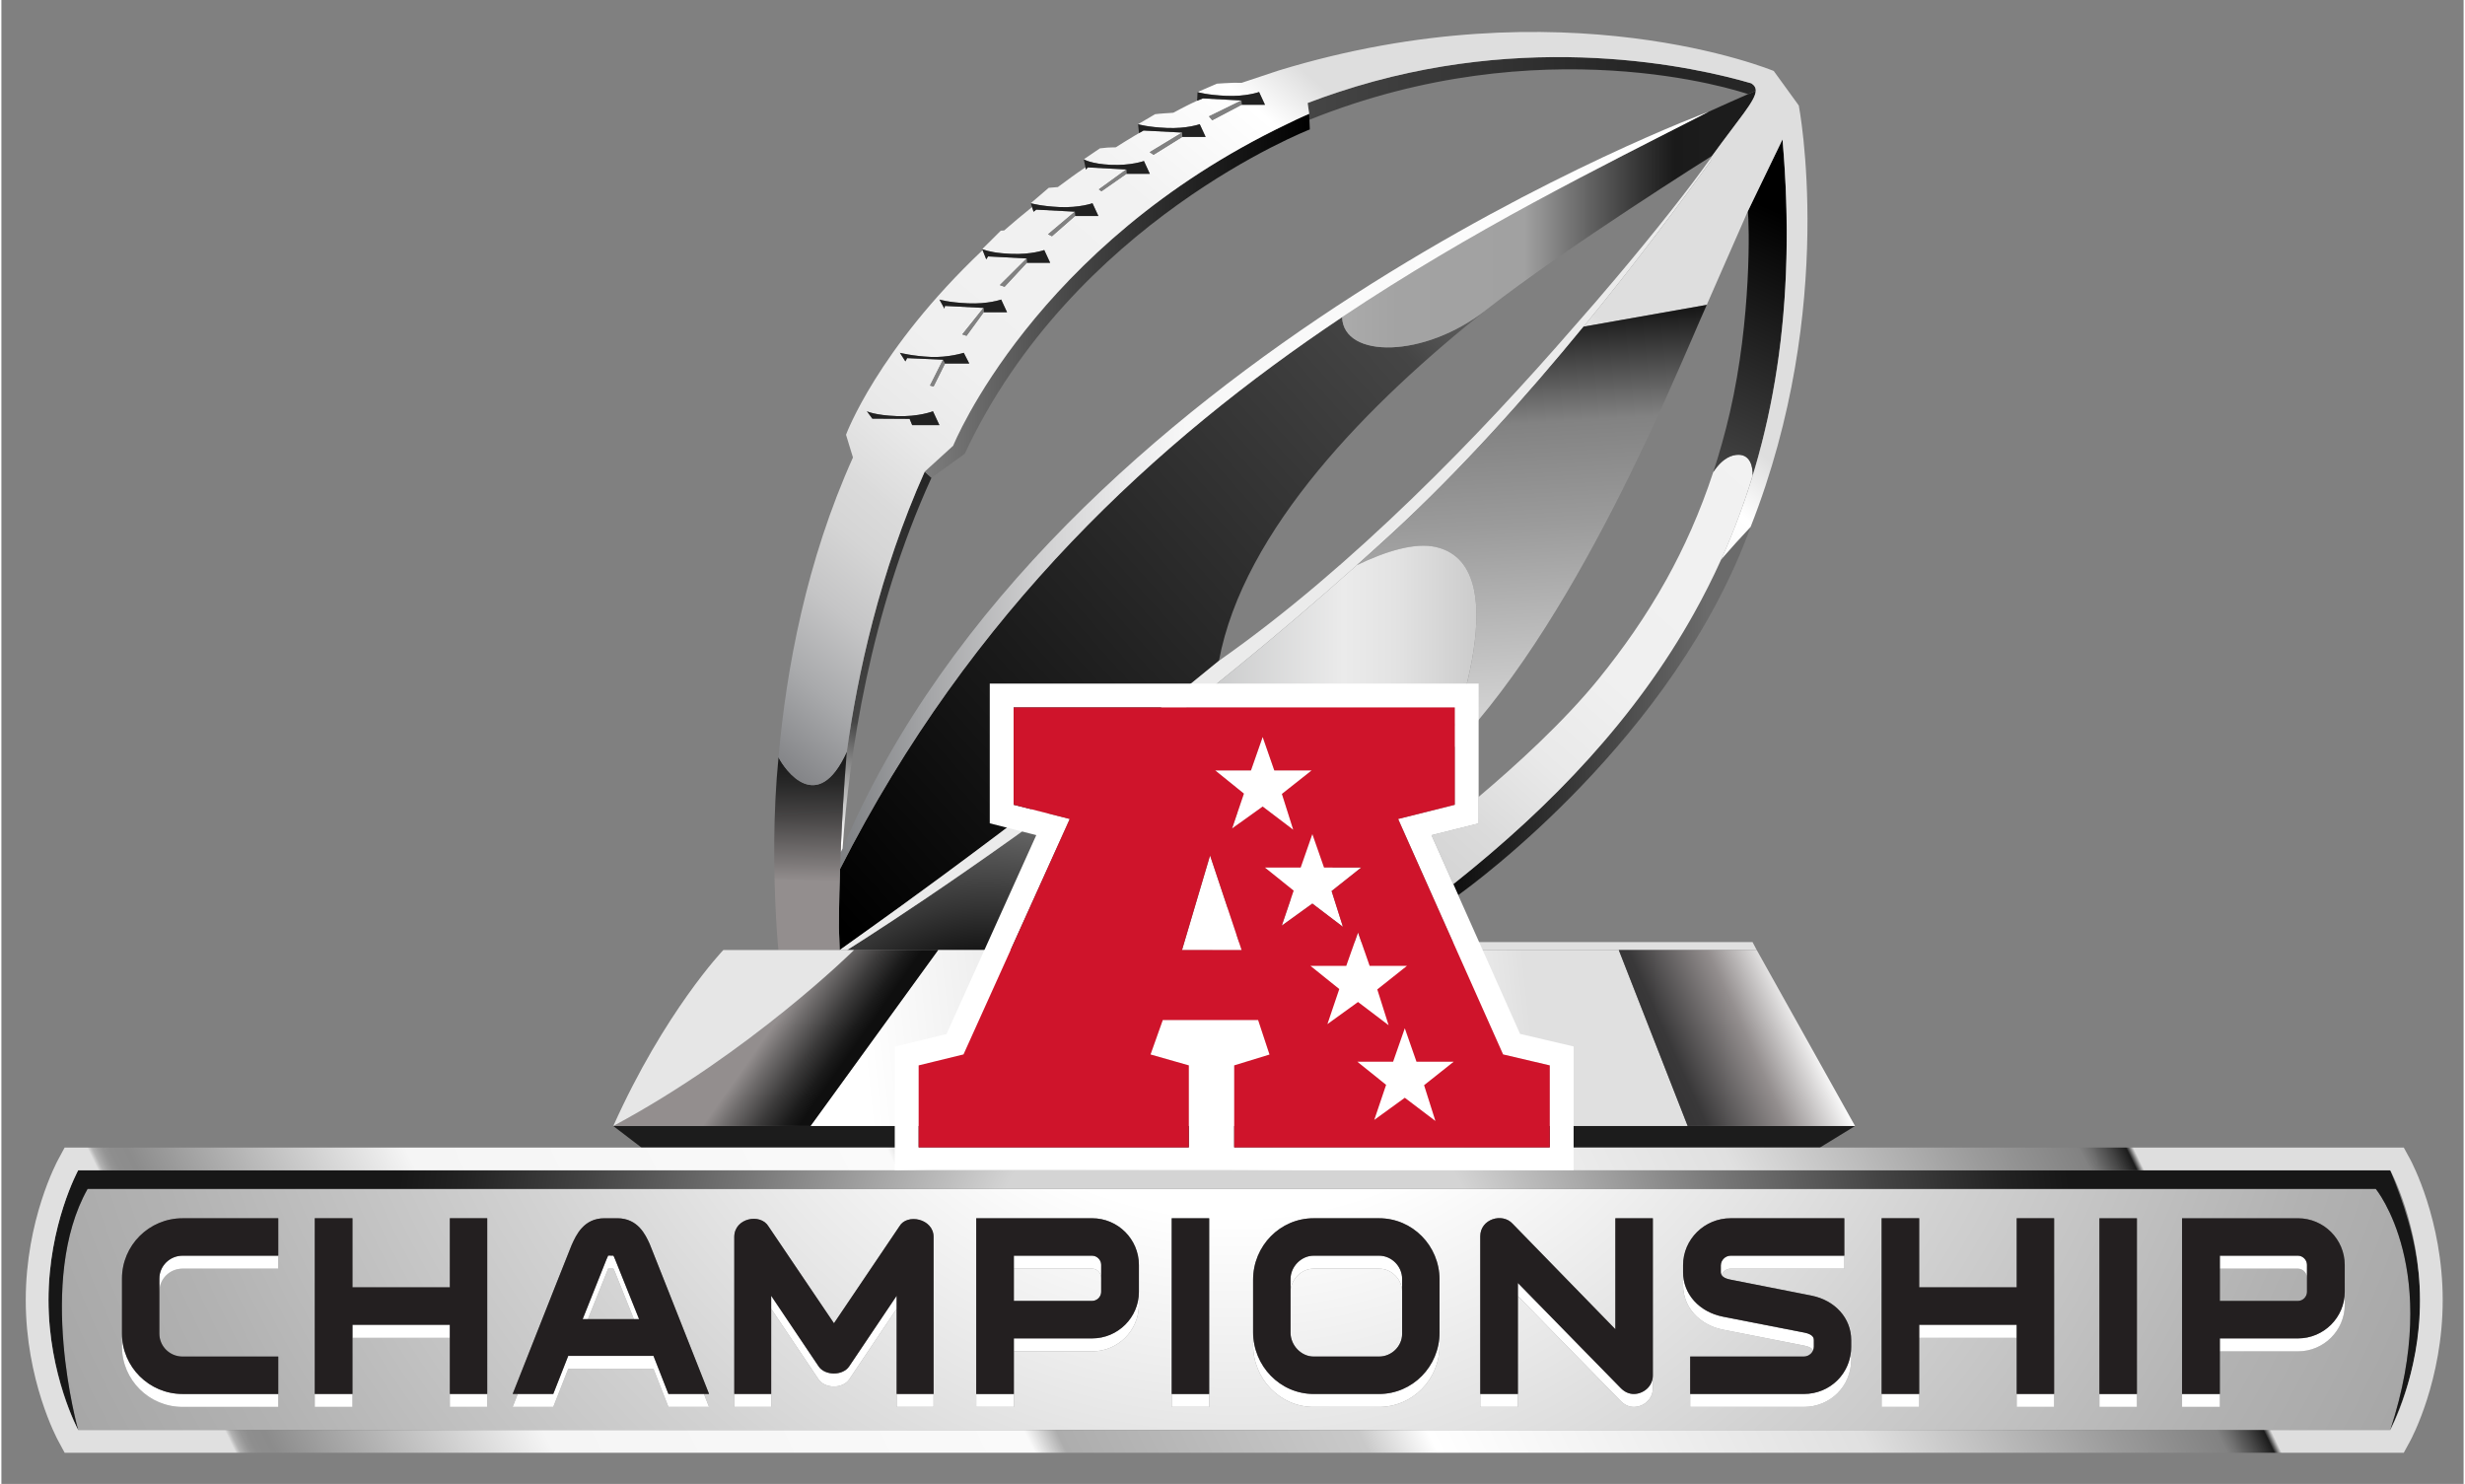 <?xml version="1.0" encoding="utf-8"?>
<!-- Generator: Adobe Illustrator 15.0.0, SVG Export Plug-In . SVG Version: 6.00 Build 0)  -->
<!DOCTYPE svg PUBLIC "-//W3C//DTD SVG 1.1//EN" "http://www.w3.org/Graphics/SVG/1.1/DTD/svg11.dtd">
<svg version="1.1" id="art" xmlns="http://www.w3.org/2000/svg" xmlns:xlink="http://www.w3.org/1999/xlink" x="0px" y="0px"
	 viewBox="0 0 604 364" width="407" height="245"

 enable-background="new 0 0 604 364" xml:space="preserve">
<rect x="0" y="0" width="604" height="364" fill="#808080" stroke="none"/>
<g id="Arch_Back">
	<linearGradient id="SVGID_1_" gradientUnits="userSpaceOnUse" x1="199.464" y1="219.915" x2="440.46" y2="2.809">
		<stop  offset="0" style="stop-color:#000000"/>
		<stop  offset="0.607" style="stop-color:#454545"/>
		<stop  offset="1" style="stop-color:#FFFFFF"/>
	</linearGradient>
	<path fill="url(#SVGID_1_)" d="M328.884,77.796c-45.299,30.266-90.913,71.903-123.157,135.375
		c-0.294,8.829-0.282,14.417-0.282,14.417l0.195,5.455c0.515-0.354,3.168-2.266,7.545-5.395c4.256-3.031,10.128-7.27,17.246-12.51
		c17.279-12.726,41.864-31.362,68.248-53.057c6-32.18,36.861-63.363,65.807-86.278c-0.098,0.077-0.198,0.156-0.292,0.231
		C349.102,87.891,329.231,88.038,328.884,77.796z"/>
	<linearGradient id="SVGID_2_" gradientUnits="userSpaceOnUse" x1="328.884" y1="53.746" x2="430.36" y2="53.746">
		<stop  offset="0.012" style="stop-color:#ABABAB"/>
		<stop  offset="0.026" style="stop-color:#A9A9A9"/>
		<stop  offset="0.136" style="stop-color:#A3A3A3"/>
		<stop  offset="0.442" style="stop-color:#A1A1A1"/>
		<stop  offset="0.555" style="stop-color:#737373"/>
		<stop  offset="0.724" style="stop-color:#333333"/>
		<stop  offset="0.804" style="stop-color:#1A1A1A"/>
		<stop  offset="0.883" style="stop-color:#1C1C1C"/>
	</linearGradient>
	<path fill="url(#SVGID_2_)" d="M419.693,38.18c6.627-9.156,10.589-13.458,10.667-15.906c-0.584,0.255-1.211,0.525-1.881,0.815
		c-2.634,1.151-5.889,2.595-9.625,4.293c-26.707,13.617-58.259,29.23-89.971,50.414c0.348,10.242,20.218,10.095,35.31-1.762
		c0.094-0.075,0.194-0.154,0.292-0.231C383.688,60.781,419.693,38.18,419.693,38.18z"/>
	<linearGradient id="SVGID_3_" gradientUnits="userSpaceOnUse" x1="205.726" y1="120.276" x2="418.856" y2="120.276">
		<stop  offset="0" style="stop-color:#7E8083"/>
		<stop  offset="0.094" style="stop-color:#A2A3A5"/>
		<stop  offset="0.232" style="stop-color:#D0D0D1"/>
		<stop  offset="0.338" style="stop-color:#ECECED"/>
		<stop  offset="0.399" style="stop-color:#F7F7F7"/>
		<stop  offset="1" style="stop-color:#FFFFFF"/>
	</linearGradient>
	<path fill="url(#SVGID_3_)" d="M206.347,208.123c-0.081,0.186-0.277,0.57-0.473,0.953c-0.002,0.046-0.146,4.055-0.148,4.096
		c32.245-63.472,77.858-105.11,123.158-135.375c31.712-21.184,63.264-36.797,89.971-50.414l0.002-0.002
		C418.856,27.38,257.96,86.757,206.347,208.123z"/>
</g>
<g id="Arch_back_right">
	<linearGradient id="SVGID_4_" gradientUnits="userSpaceOnUse" x1="349.737" y1="174.4" x2="429.112" y2="174.4">
		<stop  offset="0" style="stop-color:#050505"/>
		<stop  offset="0.342" style="stop-color:#2B2B2B"/>
		<stop  offset="0.865" style="stop-color:#6B6B6B"/>
	</linearGradient>
	<path fill="url(#SVGID_4_)" d="M429.112,129.23c-0.004,0.009-0.014,0.014-0.018,0.018c-2.444,2.584-4.848,5.263-7.239,8.018
		c-14.09,31.217-36.797,56.695-65.695,79.61l1.201,2.695C361.092,216.906,410.38,180.957,429.112,129.23z"/>
	<linearGradient id="SVGID_5_" gradientUnits="userSpaceOnUse" x1="303.604" y1="265.726" x2="493.854" y2="49.476">
		<stop  offset="0" style="stop-color:#7E8083"/>
		<stop  offset="0.011" style="stop-color:#848588"/>
		<stop  offset="0.098" style="stop-color:#A9AAAC"/>
		<stop  offset="0.178" style="stop-color:#C5C5C6"/>
		<stop  offset="0.249" style="stop-color:#D5D5D5"/>
		<stop  offset="0.302" style="stop-color:#DBDBDB"/>
		<stop  offset="0.31" style="stop-color:#DDDDDD"/>
		<stop  offset="0.377" style="stop-color:#E9E9E9"/>
		<stop  offset="0.47" style="stop-color:#F0F0F0"/>
		<stop  offset="0.73" style="stop-color:#F2F2F2"/>
		<stop  offset="0.886" style="stop-color:#FFFFFF"/>
		<stop  offset="0.951" style="stop-color:#DEDEDE"/>
	</linearGradient>
	<path fill="url(#SVGID_5_)" d="M426.116,111.555c-1.443,0-3.785,0.602-6.183,4.252c-3.251,9.889-7.177,18.586-11.507,26.378
		c-5.081,9.145-10.716,17.047-16.463,24.168c-8.616,10.677-20.671,21.595-29.587,29.119v6.499l-11.568,2.902l5.352,12.004
		c24.699-19.585,44.869-41.045,59.008-66.357c2.404-4.304,4.64-8.716,6.688-13.254c2.983-6.611,5.561-13.493,7.747-20.648
		C429.658,114.661,429.114,111.555,426.116,111.555z"/>
	<linearGradient id="SVGID_6_" gradientUnits="userSpaceOnUse" x1="365.219" y1="224.575" x2="442.338" y2="54.881">
		<stop  offset="0.276" style="stop-color:#FFFFFF"/>
		<stop  offset="0.65" style="stop-color:#454545"/>
		<stop  offset="1" style="stop-color:#000000"/>
	</linearGradient>
	<path fill="url(#SVGID_6_)" d="M436.923,34.19l-8.523,17.65c0.412,2.827,0.903,26.398-4.373,49.263
		c-1.196,5.184-2.571,10.074-4.093,14.704c2.397-3.651,4.739-4.252,6.183-4.252c2.998,0,3.542,3.106,3.486,5.062
		C436.903,92.726,439.653,65.639,436.923,34.19z"/>
</g>
<g id="Front_Arches">
	<linearGradient id="SVGID_7_" gradientUnits="userSpaceOnUse" x1="269.947" y1="21.692" x2="400.067" y2="21.692">
		<stop  offset="0.117" style="stop-color:#FFFFFF"/>
		<stop  offset="0.393" style="stop-color:#454545"/>
		<stop  offset="1" style="stop-color:#262626"/>
	</linearGradient>
	<path fill="url(#SVGID_7_)" d="M430.36,22.274c0.025-0.76-0.336-1.343-1.099-1.833c-13.378-3.914-54.615-13.339-101.292,2.149
		c-2.501,0.828-5.012,1.701-7.541,2.681l0.019,0.101l0.362,2.542l0.062,1.465c56.986-22.928,105.095-7.143,107.608-6.291
		C429.149,22.799,429.776,22.529,430.36,22.274z"/>
	
		<radialGradient id="SVGID_8_" cx="242.284" cy="267.917" r="171.375" gradientTransform="matrix(0.994 0 0 0.994 0.758 5.277)" gradientUnits="userSpaceOnUse">
		<stop  offset="0.221" style="stop-color:#141414"/>
		<stop  offset="0.289" style="stop-color:#343434"/>
		<stop  offset="0.432" style="stop-color:#717171"/>
		<stop  offset="0.57" style="stop-color:#A4A4A4"/>
		<stop  offset="0.699" style="stop-color:#CBCBCB"/>
		<stop  offset="0.816" style="stop-color:#E8E8E8"/>
		<stop  offset="0.918" style="stop-color:#F9F9F9"/>
		<stop  offset="0.994" style="stop-color:#FFFFFF"/>
	</radialGradient>
	<path fill="url(#SVGID_8_)" d="M275.438,185.48c-38.507,29.264-67.995,47.562-67.995,47.562h-1.688h-0.011l91.295-0.003
		c0,0,0.029-0.062,0.082-0.176C298.646,229.524,320.735,179.614,275.438,185.48z"/>
	<path fill="#EBEBEB" d="M419.272,39.168c-0.019-0.126,0.02-0.293,0.122-0.503c-5.667,7.98-13.928,18.394-23.229,29.43
		c-3.357,3.99-6.925,8.132-10.691,12.386c-22.458,25.87-53.885,58.539-86.794,81.598c-26.385,21.696-50.971,40.333-68.25,53.059
		c-7.118,5.24-12.99,9.479-17.246,12.51c-4.377,3.129-7.03,5.041-7.545,5.395h0.005h1.799c0,0,29.488-18.299,67.995-47.562
		c17.764-13.5,37.447-29.345,57.041-46.831c2.827-2.524,5.656-5.08,8.473-7.671c17.008-15.631,33.234-33.835,47.176-50.855l0,0
		c12.701-15.507,23.512-30.031,31.279-40.729C419.336,39.335,419.286,39.265,419.272,39.168z"/>
	<linearGradient id="SVGID_9_" gradientUnits="userSpaceOnUse" x1="198.226" y1="216.436" x2="230.085" y2="117.131">
		<stop  offset="0.117" style="stop-color:#FFFFFF"/>
		<stop  offset="0.393" style="stop-color:#454545"/>
		<stop  offset="1" style="stop-color:#262626"/>
	</linearGradient>
	<path fill="url(#SVGID_9_)" d="M226.49,115.704c-11.085,24.827-16.479,49.72-19.108,68.745c-0.764,9.135-1.224,17.629-1.508,24.628
		l0,0c0.195-0.383,0.392-0.768,0.473-0.953c1.6-22.708,6.643-57.678,21.809-90.934L226.49,115.704z"/>
	<linearGradient id="SVGID_10_" gradientUnits="userSpaceOnUse" x1="198.189" y1="226.407" x2="198.561" y2="187.708">
		<stop  offset="0.264" style="stop-color:#938E8E"/>
		<stop  offset="0.379" style="stop-color:#7C7878"/>
		<stop  offset="0.665" style="stop-color:#484646"/>
		<stop  offset="0.881" style="stop-color:#282828"/>
		<stop  offset="1" style="stop-color:#1C1C1C"/>
	</linearGradient>
	<path fill="url(#SVGID_10_)" d="M205.868,209.215c0.284-7.024,0.745-15.571,1.514-24.767c0.001-0.026,0.003-0.054,0.008-0.077
		c-7.171,15.839-15.211,4.476-16.754,1.389c-0.699,6.974-0.986,13.913-1.047,20.258c-0.146,15.504,1.012,27.025,1.012,27.025h1.281
		c0,0,12.682,0,13.758,0l-0.195-5.455c0,0-0.012-5.586,0.281-14.416L205.868,209.215z"/>
	<linearGradient id="SVGID_11_" gradientUnits="userSpaceOnUse" x1="226.49" y1="72.552" x2="320.97" y2="72.552">
		<stop  offset="0" style="stop-color:#7D7D7D"/>
		<stop  offset="0.393" style="stop-color:#454545"/>
		<stop  offset="1" style="stop-color:#000000"/>
	</linearGradient>
	<path fill="url(#SVGID_11_)" d="M320.81,27.915c0,0-1.998,0.811-5.424,2.509c-62.098,29.714-81.908,78.911-81.908,78.911
		l-6.787,6.188l-0.2,0.182l1.665,1.485l8.156-5.873c26.666-57.05,84.658-79.569,84.658-79.569l-0.099-2.367L320.81,27.915z"/>
	<linearGradient id="SVGID_12_" gradientUnits="userSpaceOnUse" x1="228.435" y1="221.671" x2="373.533" y2="48.109">
		<stop  offset="0" style="stop-color:#7E8083"/>
		<stop  offset="0.011" style="stop-color:#848588"/>
		<stop  offset="0.098" style="stop-color:#A9AAAC"/>
		<stop  offset="0.178" style="stop-color:#C5C5C6"/>
		<stop  offset="0.249" style="stop-color:#D5D5D5"/>
		<stop  offset="0.302" style="stop-color:#DBDBDB"/>
		<stop  offset="0.31" style="stop-color:#DDDDDD"/>
		<stop  offset="0.377" style="stop-color:#E9E9E9"/>
		<stop  offset="0.47" style="stop-color:#F0F0F0"/>
		<stop  offset="0.73" style="stop-color:#F2F2F2"/>
		<stop  offset="0.886" style="stop-color:#FFFFFF"/>
		<stop  offset="0.951" style="stop-color:#DEDEDE"/>
	</linearGradient>
	<path fill="url(#SVGID_12_)" d="M240.603,61.113c0.136,0.043,1.733,0.728,4.857,1.006c0.445,0.04,0.926,0.077,1.439,0.107
		c0.274,0.016,0.558,0.031,0.852,0.045c4.885,0.215,8.073-0.934,8.073-0.934l1.45,3.133h-5.733l-5.454,5.878l-1.16-0.416
		l6.566-6.533l-9.455-0.501l-0.445,0.721l-0.898-2.254c-25.858,24.453-33.502,45.276-33.502,45.276l1.703,5.581
		c-11.439,25.425-16.353,51.864-18.26,73.537c1.543,3.087,9.583,14.45,16.754-1.389c-0.005,0.023-0.007,0.051-0.008,0.077
		c2.629-19.025,8.023-43.917,19.108-68.745c0.02-0.046,6.987-6.37,6.987-6.37s19.811-49.197,81.908-78.911
		c3.426-1.698,5.424-2.509,5.424-2.509l-0.362-2.542l-0.019-0.101c2.529-0.98,5.04-1.853,7.541-2.681
		c46.677-15.488,87.914-6.062,101.292-2.149c0.763,0.49,1.124,1.072,1.099,1.833c-0.078,2.448-4.04,6.75-10.667,15.906
		c-0.005,0.002-0.007,0.004-0.007,0.006c-0.066,0.097-0.116,0.173-0.168,0.255c-0.194,0.319-0.271,0.558-0.246,0.727
		c0.014,0.097,0.063,0.167,0.135,0.227c-7.768,10.698-18.578,25.222-31.279,40.729l30.217-5.342
		c-0.083,0.178,6.383-14.601,9.348-21.309c0.244-0.553,0.479-1.097,0.707-1.633c0.018,0.078,0.01,0.037,0.002-0.003l8.521-17.647
		c3.548,40.869-2.125,74.395-15.067,103.076c2.392-2.755,4.795-5.434,7.239-8.018c21.391-54.129,11.82-103.368,11.82-103.368
		l-6.141-8.466c0,0-51.597-21.479-121.506-0.099l-9.029,3.006c0,0-1.429-0.016-1.936-0.016c-0.768,0-4.129,0.224-4.129,0.224
		l-4.75,2.057c0.218,0.07,2.39,0.716,7.025,0.925c4.886,0.22,8.072-0.938,8.072-0.938l1.445,3.131h-5.729l-7.217,3.797l-0.797-0.956
		l7.962-3.9l-9.452-0.503l-1.416,0.571c0,0-2.256,0.992-5.834,2.94c0,0-1.506,0.134-2.021,0.139
		c-0.516,0.004-2.438,0.217-2.438,0.217l-4.188,2.458c0.101,0.029,2.28,0.712,7.048,0.923c4.888,0.218,8.078-0.929,8.078-0.929
		l1.445,3.123h-5.727l-7.041,4.39l-0.96-0.642l7.944-4.814l-9.452-0.497c0,0-2.02,1.149-2.438,1.422
		c-1.676,1.011-2.766,1.679-4.364,2.698c0,0-1.656,0.026-2.077,0.065c-0.418,0.044-1.824,0.189-1.824,0.189l-3.949,2.685
		c0.043,0.031,1.846,1.139,6.677,1.356c4.891,0.217,8.077-0.94,8.077-0.94l1.445,3.14h-5.733l-6.132,4.289l-0.642-0.477l6.728-4.882
		l-9.458-0.501l-0.438,0.545l-0.118-0.564c-2.3,1.541-4.618,3.242-6.769,4.844l-2.244,0.183l-4.399,3.779c0,0,2.61,0.757,7.066,0.94
		c4.887,0.201,8.073-0.94,8.073-0.94l1.447,3.138h-5.73l-5.66,4.961l-0.964-0.479l6.571-5.548l-9.451-0.501l-0.662,0.523
		l-0.376-1.143c-2.387,1.92-4.676,3.828-6.836,5.726l-0.835,0.062L240.603,61.113 M223.423,104.285l-0.629-1.538l-9.15-0.055
		l-1.334-1.809c0,0,1.928,0.98,7.347,1.187c5.413,0.198,8.863-1.187,8.863-1.187l1.587,3.401H223.423z M231.407,89.166l0.04,0.088
		l-2.787,5.574l-0.87-0.259l3.191-6.334l-8.797-0.387l-0.426,0.8l-1.35-2.105c0,0,3.107,0.805,7.508,1.009
		c4.399,0.2,8.16-1.009,8.16-1.009l1.35,2.624H231.407z M240.97,76.597l-4.205,5.774l-1.049-0.348l5.195-6.493l-9.451-0.492
		l-0.134,0.662l-1.22-2.224c0,0,2.184,0.712,7.062,0.929c4.892,0.215,8.081-0.929,8.081-0.929l1.445,3.12H240.97z"/>
	<linearGradient id="SVGID_13_" gradientUnits="userSpaceOnUse" x1="381.38" y1="214.643" x2="373.036" y2="63.738">
		<stop  offset="0.012" style="stop-color:#FFFFFF"/>
		<stop  offset="0.023" style="stop-color:#F6F6F6"/>
		<stop  offset="0.052" style="stop-color:#E6E6E6"/>
		<stop  offset="0.087" style="stop-color:#DADADA"/>
		<stop  offset="0.137" style="stop-color:#D3D3D3"/>
		<stop  offset="0.276" style="stop-color:#D1D1D1"/>
		<stop  offset="0.571" style="stop-color:#9B9B9B"/>
		<stop  offset="0.735" style="stop-color:#828282"/>
		<stop  offset="0.944" style="stop-color:#000000"/>
		<stop  offset="0.988" style="stop-color:#000000"/>
		<stop  offset="0.993" style="stop-color:#000000"/>
	</linearGradient>
	<path fill="url(#SVGID_13_)" d="M388.128,80.124c-13.941,17.02-30.168,35.225-47.176,50.855c-2.816,2.591-5.646,5.146-8.473,7.671
		c7.183-3.458,14.323-5.665,19.512-4.443c21.184,4.983,1.627,51.653,1.436,52.107c-0.078,0.092-0.16,0.183-0.237,0.274
		c32.687-31.979,57.644-95.078,65.155-111.807L388.128,80.124z"/>
	<linearGradient id="SVGID_14_" gradientUnits="userSpaceOnUse" x1="217.953" y1="183.365" x2="389.041" y2="183.365">
		<stop  offset="0" style="stop-color:#7E8083"/>
		<stop  offset="0.355" style="stop-color:#B8B9BA"/>
		<stop  offset="0.65" style="stop-color:#EBEBEB"/>
		<stop  offset="0.724" style="stop-color:#E3E3E3"/>
		<stop  offset="0.84" style="stop-color:#CCCCCC"/>
		<stop  offset="0.981" style="stop-color:#A8A8A8"/>
		<stop  offset="1" style="stop-color:#A3A3A3"/>
	</linearGradient>
	<path fill="url(#SVGID_14_)" d="M351.991,134.207c-5.188-1.222-12.329,0.984-19.512,4.443
		c-19.594,17.486-39.277,33.33-57.041,46.831c45.297-5.867,23.207,44.044,21.683,47.384c1.03-0.583,2.039-1.175,3.046-1.772
		c22.492-13.234,39.579-28.79,53.26-44.777C353.618,185.86,373.175,139.19,351.991,134.207z"/>
	<path fill="#212121" d="M228.52,100.883l1.587,3.401h-6.684l-0.629-1.538l-9.15-0.055l-1.334-1.809c0,0,1.928,0.98,7.347,1.187
		C225.069,102.268,228.52,100.883,228.52,100.883z M227.917,87.55c-4.4-0.204-7.508-1.009-7.508-1.009l1.35,2.105l0.426-0.8
		l8.797,0.387l0.426,0.932h6.02l-1.35-2.624C236.077,86.542,232.316,87.75,227.917,87.55z M237.169,74.406
		c-4.879-0.217-7.062-0.929-7.062-0.929l1.22,2.224l0.134-0.662l9.451,0.492l0.059,1.066h5.726l-1.445-3.12
		C245.25,73.477,242.061,74.622,237.169,74.406z M242.038,62.899l9.455,0.501l0.048,1.07h5.733l-1.45-3.133
		c0,0-3.188,1.149-8.073,0.934c-0.294-0.014-0.577-0.029-0.852-0.045c-0.514-0.031-0.994-0.067-1.439-0.107
		c-3.124-0.278-4.722-0.962-4.857-1.006c-0.003-0.001,0.99,2.507,0.99,2.507L242.038,62.899z M253.867,51.423l9.451,0.501
		l0.053,1.066h5.73l-1.447-3.138c0,0-3.187,1.157-8.073,0.94c-4.487-0.199-7.066-0.94-7.066-0.94l0,0v0l0.69,2.093L253.867,51.423z
		 M266.482,41.065l9.458,0.501l0.046,1.07h5.733l-1.445-3.14c0,0-3.187,1.158-8.077,0.94c-4.831-0.217-6.634-1.325-6.677-1.356
		l-0.008-0.004l0.002,0.013l0.53,2.521L266.482,41.065z M280.174,32.021l9.452,0.497l0.057,1.066h5.727l-1.445-3.123
		c0,0-3.19,1.147-8.078,0.929c-4.768-0.211-6.947-0.894-7.048-0.923l0.224,2.196L280.174,32.021z M304.188,24.645l0.052,1.059h5.729
		l-1.445-3.131c0,0-3.187,1.158-8.072,0.938c-4.636-0.209-6.808-0.855-7.025-0.925c-0.034,0.836-0.105,2.127-0.105,2.127
		l1.416-0.571L304.188,24.645z"/>
	<path fill="#818181" d="M304.188,24.645l0.052,1.059l-7.217,3.797l-0.797-0.956L304.188,24.645z M281.682,37.332l0.96,0.642
		l7.041-4.39l-0.057-1.066L281.682,37.332z M269.213,46.448l0.642,0.477l6.132-4.289l-0.046-1.07L269.213,46.448z M256.747,57.472
		l0.964,0.479l5.66-4.961l-0.053-1.066L256.747,57.472z M244.927,69.933l1.16,0.416l5.454-5.878l-0.048-1.07L244.927,69.933z
		 M235.716,82.024l1.049,0.348l4.205-5.774l-0.059-1.066L235.716,82.024z M227.79,94.568l0.87,0.259l2.787-5.574l-0.04-0.088
		l-0.426-0.932L227.79,94.568z"/>
</g>
<g id="Base">
	<path fill="#E0E0E0" d="M300.167,231.092c-1.007,0.598-2.016,1.189-3.046,1.772c-0.053,0.114-0.082,0.176-0.082,0.176h133.562
		l-1.031-1.948H300.167z"/>
	<polygon fill="#1C1C1C" points="454.718,276.207 454.718,276.207 150.103,276.207 157.009,281.488 446.096,281.488 
		446.103,281.488 454.722,276.207 	"/>
	<linearGradient id="SVGID_15_" gradientUnits="userSpaceOnUse" x1="155.722" y1="272.22" x2="430.889" y2="243.053">
		<stop  offset="0.205" style="stop-color:#FFFFFF"/>
		<stop  offset="0.431" style="stop-color:#DEDEDE"/>
		<stop  offset="0.665" style="stop-color:#FFFFFF"/>
		<stop  offset="0.797" style="stop-color:#E0E0E0"/>
	</linearGradient>
	<polygon fill="url(#SVGID_15_)" points="297.039,233.04 229.788,233.043 198.479,276.207 413.658,276.207 396.759,233.04 	"/>
	<linearGradient id="SVGID_16_" gradientUnits="userSpaceOnUse" x1="203.908" y1="264.472" x2="182.424" y2="249.321">
		<stop  offset="0" style="stop-color:#0F0F0F"/>
		<stop  offset="0.11" style="stop-color:#1B1B1B"/>
		<stop  offset="0.308" style="stop-color:#3B3A3A"/>
		<stop  offset="0.572" style="stop-color:#6F6C6C"/>
		<stop  offset="0.736" style="stop-color:#938E8E"/>
	</linearGradient>
	<path fill="url(#SVGID_16_)" d="M209.143,233.043c0,0-25.227,25.021-59.04,43.164h48.377l31.309-43.164H209.143z"/>
	<path fill="#E6E6E6" d="M177.087,233.045c0,0-14.379,15.06-26.984,43.162c33.813-18.143,59.04-43.164,59.04-43.164L177.087,233.045
		z"/>
	<linearGradient id="SVGID_17_" gradientUnits="userSpaceOnUse" x1="400.305" y1="266.07" x2="443.517" y2="246.622">
		<stop  offset="0" style="stop-color:#0F0F0F"/>
		<stop  offset="0.034" style="stop-color:#1B1B1B"/>
		<stop  offset="0.099" style="stop-color:#2C2B2C"/>
		<stop  offset="0.17" style="stop-color:#363536"/>
		<stop  offset="0.259" style="stop-color:#393839"/>
		<stop  offset="0.636" style="stop-color:#938E8E"/>
		<stop  offset="0.963" style="stop-color:#FFFFFF"/>
	</linearGradient>
	<polygon fill="url(#SVGID_17_)" points="430.602,233.04 396.759,233.04 413.658,276.207 454.718,276.207 	"/>
</g>
<g id="Text_Block">
	<g id="FPO_ORG_TXT_PARTS" display="none">
		<radialGradient id="PLATE_ORG_1_" cx="302.427" cy="200.917" r="323.752" gradientUnits="userSpaceOnUse">
			<stop  offset="0.301" style="stop-color:#FFFFFF"/>
			<stop  offset="0.603" style="stop-color:#D2D2D2"/>
			<stop  offset="0.859" style="stop-color:#B2B2B2"/>
			<stop  offset="1" style="stop-color:#A6A6A6"/>
		</radialGradient>
		<path id="PLATE_ORG" display="inline" fill="url(#PLATE_ORG_1_)" d="M593.299,318.897c0,18.477-7.287,31.864-7.287,31.864H18.835
			c0,0-7.281-13.388-7.281-31.864c0-18.461,7.281-31.844,7.281-31.844h567.176C586.012,287.054,593.299,300.437,593.299,318.897z"/>
		<path id="TXT_COMBINED_ORG_1_" display="inline" fill="#00ACD7" d="M67.917,298.835H44.434c-8.19,0-14.855,6.628-14.855,14.795
			v16.703c0,8.16,6.665,14.779,14.855,14.779h23.484v-12.355H44.434c-3.127,0-5.683-2.508-5.683-5.617v-10.327
			c0-3.096,2.556-5.615,5.683-5.615h23.484V298.835z M119.179,298.835h-9.168v16.936H86.12v-16.936h-9.249v46.277h9.249v-16.944
			h23.891v16.944h9.168V298.835z M173.597,341.938c0,0-14.426-36.438-14.588-36.85c-1.004-2.186-2.853-6.253-7.922-6.253h-3.147
			c-5.082,0-6.93,4.075-8.048,6.564c-0.028,0.086-14.471,36.538-14.471,36.538h1.258c-0.271,0.685-1.258,3.175-1.258,3.175h9.955
			l3.677-9.339h20.913l3.665,9.339h9.969c0,0-0.984-2.49-1.255-3.175H173.597z M143.867,323.584l4.566-11.371
			c0.205-0.514,0.337-0.902,0.409-1.036l1.271,0.005c0.026,0.023,0.151,0.197,0.48,1.036l4.56,11.366H143.867z M228.672,303.416
			c-0.008-4.498-6.528-5.834-8.379-2.601l-16.055,23.777l-16.046-23.735c-1.95-3.339-8.41-2.103-8.41,2.559v41.696h9.052v-24.081
			l11.656,17.358c1.555,2.265,5.874,2.299,7.461-0.006l11.661-17.353v24.081h9.059V303.416z M296.279,298.835h-9.193v46.277h9.193
			V298.835z M405.115,298.835h-9.197v27.219l-25.203-25.875c-2.529-2.778-7.928-1.159-7.936,3.067v41.866h9.229v-27.215
			l25.248,25.784c0.947,0.942,2.025,1.431,3.195,1.431c2.229,0,4.664-1.742,4.664-4.578V298.835z M453.771,328.712
			c0-5.345-3.922-9.739-9.752-10.904l-19.906-3.93c-1.127-0.218-1.84-0.61-2.148-1.145c0.359-0.887,1.234-1.536,2.23-1.536h27.891
			v-12.362h-27.891c-6.426,0-11.666,5.17-11.666,11.525v4.87c0,5.37,3.928,9.75,9.762,10.93l20.035,3.921
			c1.318,0.271,1.867,0.721,2.104,1.132c-0.361,0.9-1.256,1.544-2.303,1.544h-27.854v12.355h27.854
			c6.523,0,11.645-5.077,11.645-11.577V328.712z M503.551,298.835h-9.18v16.936h-23.918v-16.936h-9.219v46.277h9.219v-16.944h23.918
			v16.944h9.18V298.835z M523.861,298.835h-9.197v46.277h9.197V298.835z M563.377,298.835h-28.443v46.277h9.273v-13.629h19.17
			c6.307,0,11.465-5.118,11.465-11.418v-9.764C574.842,303.978,569.684,298.835,563.377,298.835z M565.58,316.887
			c0,1.205-1.014,2.227-2.203,2.227h-19.17v-7.916h19.17c1.168,0,2.203,1.037,2.203,2.237V316.887z M267.56,298.835h-28.424v46.277
			h9.229v-13.629h19.195c6.334,0,11.479-5.118,11.479-11.418v-9.764C279.039,303.978,273.894,298.835,267.56,298.835z
			 M269.789,316.887c0,1.205-1.018,2.227-2.229,2.227h-19.195v-7.916h19.195c1.195,0,2.229,1.037,2.229,2.237V316.887z
			 M337.965,298.835h-16.066c-8.195,0-14.846,6.756-14.846,15.091v15.979c0,8.398,6.65,15.207,14.846,15.207h16.066
			c8.184,0,14.82-6.729,14.82-15.02v-16.225C352.785,305.561,346.148,298.835,337.965,298.835z M343.611,327.214
			c0,3.005-2.586,5.543-5.646,5.543h-16.066c-3.023,0-5.662-2.733-5.662-5.851v-9.976c0-3.053,2.639-5.733,5.662-5.733h16.066
			c3.061,0,5.646,2.606,5.646,5.678V327.214z"/>
		<path id="white_txt_ORG" display="inline" fill="#FFFFFF" d="M44.434,302.021h23.484v9.177H44.434
			c-3.127,0-5.683,2.52-5.683,5.615v13.521c0,3.094,2.556,5.613,5.683,5.613h23.484v9.166H44.434
			c-8.19,0-14.855-6.619-14.855-14.779v-13.521C29.579,308.657,36.244,302.021,44.434,302.021z M110.011,318.973H86.12v-16.952
			h-9.249v43.092h9.249v-16.944h23.891v16.944h9.168v-43.092h-9.168V318.973z M173.17,344.043l0.426,1.069h-9.969l-3.665-9.339
			h-20.913l-3.677,9.339h-9.955l0.429-1.069c9.512-24.124,12.585-31.825,13.583-34.309c0.331-0.819,0.431-1.055,0.459-1.135
			c1.118-2.505,2.966-6.579,8.048-6.579h3.147c5.069,0,6.918,4.07,7.922,6.246c0.163,0.429,0.279,0.712,0.715,1.789
			C160.845,312.865,164.043,320.891,173.17,344.043z M150.593,312.218c-0.329-0.839-0.454-1.013-0.48-1.036l-1.271-0.005
			c-0.072,0.134-0.204,0.522-0.409,1.036l-5.846,14.561h13.846L150.593,312.218z M220.293,303.999l-16.055,23.785l-16.046-23.745
			c-1.95-3.328-8.41-2.1-8.41,2.586v38.487h9.052v-24.081l11.656,17.358c1.555,2.265,5.874,2.299,7.461-0.006l11.661-17.353v24.081
			h9.059v-38.487C228.665,302.096,222.144,300.772,220.293,303.999z M279.039,313.497v6.568c0,6.3-5.145,11.418-11.479,11.418
			h-19.195v13.629h-9.229v-43.092h28.424C273.894,302.021,279.039,307.158,279.039,313.497z M248.364,322.303h19.195
			c1.211,0,2.229-1.036,2.229-2.237v-6.631c0-1.2-1.034-2.237-2.229-2.237h-19.195V322.303z M287.086,345.112h9.193v-43.092h-9.193
			V345.112z M352.785,317.046v13.047c0,8.291-6.637,15.02-14.82,15.02h-16.066c-8.195,0-14.846-6.809-14.846-15.207v-12.794
			c0-8.313,6.65-15.091,14.846-15.091h16.066C346.148,302.021,352.785,308.766,352.785,317.046z M316.236,330.093
			c0,3.121,2.639,5.854,5.662,5.854h16.066c3.061,0,5.646-2.544,5.646-5.555v-13.517c0-3.071-2.586-5.678-5.646-5.678h-16.066
			c-3.023,0-5.662,2.681-5.662,5.733V330.093z M395.918,329.244l-25.203-25.886c-2.529-2.766-7.928-1.156-7.936,3.068v38.686h9.229
			v-27.215l25.248,25.784c0.947,0.942,2.025,1.431,3.195,1.431c2.229,0,4.664-1.742,4.664-4.578v-38.514h-9.197V329.244z
			 M444.02,320.987l-19.906-3.919c-1.547-0.306-2.324-0.925-2.324-1.838v-1.61c0-1.319,1.1-2.423,2.406-2.423h27.891v-9.177h-27.891
			c-6.426,0-11.666,5.171-11.666,11.535v1.675c0,5.37,3.928,9.75,9.762,10.93l20.035,3.921c2.283,0.457,2.283,1.483,2.283,1.815
			v1.639c0,1.31-1.125,2.411-2.482,2.411h-27.854v9.166h27.854c6.523,0,11.645-5.077,11.645-11.577v-1.639
			C453.771,326.555,449.85,322.157,444.02,320.987z M494.371,318.973h-23.918v-16.952h-9.219v43.092h9.219v-16.944h23.918v16.944
			h9.18v-43.092h-9.18V318.973z M514.664,345.112h9.197v-43.092h-9.197V345.112z M574.842,313.497v6.568
			c0,6.3-5.158,11.418-11.465,11.418h-19.17v13.629h-9.273v-43.092h28.443C569.684,302.021,574.842,307.158,574.842,313.497z
			 M544.207,322.303h19.17c1.189,0,2.203-1.036,2.203-2.237v-6.631c0-1.2-1.035-2.237-2.203-2.237h-19.17V322.303z"/>
	</g>
	<g id="Text_block_DEF">
		<g id="TXT_Knocked_Out_Gr">
			<radialGradient id="SVGID_18_" cx="302.536" cy="200.807" r="324.003" gradientUnits="userSpaceOnUse">
				<stop  offset="0.301" style="stop-color:#FFFFFF"/>
				<stop  offset="0.603" style="stop-color:#D2D2D2"/>
				<stop  offset="0.859" style="stop-color:#B2B2B2"/>
				<stop  offset="1" style="stop-color:#A6A6A6"/>
			</radialGradient>
			<path fill="url(#SVGID_18_)" d="M150.113,311.182l-1.271-0.005c-0.072,0.134-0.204,0.522-0.409,1.036l-4.566,11.371h11.286
				l-4.56-11.366C150.265,311.379,150.14,311.205,150.113,311.182z"/>
			<radialGradient id="SVGID_19_" cx="302.717" cy="200.894" r="323.454" gradientUnits="userSpaceOnUse">
				<stop  offset="0.301" style="stop-color:#FFFFFF"/>
				<stop  offset="0.603" style="stop-color:#D2D2D2"/>
				<stop  offset="0.859" style="stop-color:#B2B2B2"/>
				<stop  offset="1" style="stop-color:#A6A6A6"/>
			</radialGradient>
			<path fill="url(#SVGID_19_)" d="M563.377,311.197h-19.17v7.916h19.17c1.189,0,2.203-1.021,2.203-2.227v-3.452
				C565.58,312.234,564.545,311.197,563.377,311.197z"/>
			<radialGradient id="SVGID_20_" cx="302.427" cy="200.894" r="323.777" gradientUnits="userSpaceOnUse">
				<stop  offset="0.301" style="stop-color:#FFFFFF"/>
				<stop  offset="0.603" style="stop-color:#D2D2D2"/>
				<stop  offset="0.859" style="stop-color:#B2B2B2"/>
				<stop  offset="1" style="stop-color:#A6A6A6"/>
			</radialGradient>
			<path fill="url(#SVGID_20_)" d="M267.56,311.197h-19.195v7.916h19.195c1.211,0,2.229-1.021,2.229-2.227v-3.452
				C269.789,312.234,268.754,311.197,267.56,311.197z"/>
			<radialGradient id="SVGID_21_" cx="302.437" cy="200.895" r="323.758" gradientUnits="userSpaceOnUse">
				<stop  offset="0.301" style="stop-color:#FFFFFF"/>
				<stop  offset="0.603" style="stop-color:#D2D2D2"/>
				<stop  offset="0.859" style="stop-color:#B2B2B2"/>
				<stop  offset="1" style="stop-color:#A6A6A6"/>
			</radialGradient>
			<path fill="url(#SVGID_21_)" d="M337.965,311.197h-16.066c-3.023,0-5.662,2.681-5.662,5.733v9.976
				c0,3.117,2.639,5.851,5.662,5.851h16.066c3.061,0,5.646-2.538,5.646-5.543v-10.339
				C343.611,313.804,341.025,311.197,337.965,311.197z"/>
			<radialGradient id="SVGID_22_" cx="302.888" cy="200.894" r="323.352" gradientUnits="userSpaceOnUse">
				<stop  offset="0.301" style="stop-color:#FFFFFF"/>
				<stop  offset="0.603" style="stop-color:#D2D2D2"/>
				<stop  offset="0.859" style="stop-color:#B2B2B2"/>
				<stop  offset="1" style="stop-color:#A6A6A6"/>
			</radialGradient>
			<path fill="url(#SVGID_22_)" d="M582.453,291.632H21.151c-12.487,22.139-2.636,57.988-2.323,59.113
				c0.004,0.011,0.008,0.017,0.008,0.017h567.176c0,0,0.002-0.008,0.012-0.02C598.865,311.567,582.453,291.632,582.453,291.632z
				 M67.917,311.197H44.434c-3.127,0-5.683,2.52-5.683,5.615v10.327c0,3.109,2.556,5.617,5.683,5.617h23.484v12.355H44.434
				c-8.19,0-14.855-6.619-14.855-14.779V313.63c0-8.167,6.665-14.795,14.855-14.795h23.484V311.197z M119.179,345.112h-9.168
				v-16.944H86.12v16.944h-9.249v-46.277h9.249v16.936h23.891v-16.936h9.168V345.112z M173.597,345.112h-9.969l-3.665-9.339h-20.913
				l-3.677,9.339h-9.955c0,0,0.987-2.49,1.258-3.175h-1.258c0,0,14.443-36.452,14.471-36.538c1.118-2.489,2.966-6.564,8.048-6.564
				h3.147c5.069,0,6.918,4.067,7.922,6.253c0.163,0.412,14.588,36.85,14.588,36.85h-1.255
				C172.613,342.622,173.597,345.112,173.597,345.112z M228.672,345.112h-9.059v-24.081l-11.661,17.353
				c-1.588,2.305-5.907,2.271-7.461,0.006l-11.656-17.358v24.081h-9.052v-41.696c0-4.661,6.46-5.897,8.41-2.559l16.046,23.735
				l16.055-23.777c1.851-3.233,8.371-1.897,8.379,2.601V345.112z M279.039,320.065c0,6.3-5.145,11.418-11.479,11.418h-19.195v13.629
				h-9.229v-46.277h28.424c6.334,0,11.479,5.143,11.479,11.467V320.065z M296.279,345.112h-9.193v-46.277h9.193V345.112z
				 M352.785,330.093c0,8.291-6.637,15.02-14.82,15.02h-16.066c-8.195,0-14.846-6.809-14.846-15.207v-15.979
				c0-8.335,6.65-15.091,14.846-15.091h16.066c8.184,0,14.82,6.726,14.82,15.033V330.093z M405.115,340.534
				c0,2.836-2.436,4.578-4.664,4.578c-1.17,0-2.248-0.488-3.195-1.431l-25.248-25.784v27.215h-9.229v-41.866
				c0.008-4.227,5.406-5.846,7.936-3.067l25.203,25.875v-27.219h9.197V340.534z M453.771,333.535c0,6.5-5.121,11.577-11.645,11.577
				h-27.854v-12.355h27.854c1.047,0,1.941-0.644,2.303-1.544c-0.236-0.411-0.785-0.86-2.104-1.132l-20.035-3.921
				c-5.834-1.18-9.762-5.56-9.762-10.93v-4.87c0-6.355,5.24-11.525,11.666-11.525h27.891v12.362h-27.891
				c-0.996,0-1.871,0.649-2.23,1.536c0.309,0.534,1.021,0.927,2.148,1.145l19.906,3.93c5.83,1.165,9.752,5.56,9.752,10.904V333.535z
				 M503.551,345.112h-9.18v-16.944h-23.918v16.944h-9.219v-46.277h9.219v16.936h23.918v-16.936h9.18V345.112z M523.861,345.112
				h-9.197v-46.277h9.197V345.112z M574.842,320.065c0,6.3-5.158,11.418-11.465,11.418h-19.17v13.629h-9.273v-46.277h28.443
				c6.307,0,11.465,5.143,11.465,11.467V320.065z"/>
		</g>
		<path id="white_txt" fill="#FFFFFF" d="M362.779,341.938h9.229v3.175h-9.229V341.938z M400.451,341.938
			c-1.17,0-2.248-0.48-3.195-1.432l-25.248-25.798v3.189l25.248,25.784c0.947,0.942,2.025,1.431,3.195,1.431
			c2.229,0,4.664-1.742,4.664-4.578v-3.171C405.115,340.187,402.68,341.938,400.451,341.938z M219.613,345.112h9.059v-3.175h-9.059
			V345.112z M150.593,309.031c-0.329-0.833-0.454-1.007-0.48-1.032l-1.271-0.009c-0.072,0.138-0.204,0.409-0.409,0.925
			l-5.846,14.669h1.28l4.566-11.371c0.205-0.514,0.337-0.902,0.409-1.036l1.271,0.005c0.026,0.023,0.151,0.197,0.48,1.036
			l4.56,11.366h1.28L150.593,309.031z M287.086,345.112h9.193v-3.175h-9.193V345.112z M444.609,328.712c0-0.33,0-1.355-2.283-1.819
			l-20.035-3.92c-5.562-1.118-9.395-5.161-9.734-10.177c-0.018,0.247-0.027,0.495-0.027,0.76v1.675c0,5.37,3.928,9.75,9.762,10.93
			l20.035,3.921c1.318,0.271,1.867,0.721,2.104,1.132c0.115-0.276,0.18-0.565,0.18-0.864V328.712z M421.789,310.422v1.632
			c0,0.244,0.059,0.48,0.176,0.68c0.359-0.887,1.234-1.536,2.23-1.536h27.891v-3.181h-27.891
			C422.889,308.017,421.789,309.119,421.789,310.422z M179.783,345.112h9.052v-3.175h-9.052V345.112z M239.135,345.112h9.229v-3.175
			h-9.229V345.112z M267.56,328.304h-19.195v3.18h19.195c6.334,0,11.479-5.118,11.479-11.418v-3.179
			C279.039,323.168,273.894,328.304,267.56,328.304z M267.56,308.017h-19.195v3.181h19.195c1.195,0,2.229,1.037,2.229,2.237v-3.197
			C269.789,309.055,268.754,308.017,267.56,308.017z M337.965,308.017h-16.066c-3.023,0-5.662,2.677-5.662,5.728v3.187
			c0-3.053,2.639-5.733,5.662-5.733h16.066c3.061,0,5.646,2.606,5.646,5.678v-3.187
			C343.611,310.615,341.025,308.017,337.965,308.017z M159.963,332.588h-20.913l-3.677,9.35h-8.696
			c-0.271,0.685-0.547,1.389-0.83,2.105l-0.429,1.069h9.955l3.677-9.339h20.913l3.665,9.339h9.969l-0.426-1.069
			c-0.282-0.717-0.558-1.421-0.829-2.105h-8.713L159.963,332.588z M207.953,335.188c-1.588,2.319-5.907,2.279-7.461,0.006
			l-11.656-17.345v3.183l11.656,17.358c1.555,2.265,5.874,2.299,7.461-0.006l11.661-17.353v-3.185L207.953,335.188z
			 M337.965,341.938h-16.066c-8.195,0-14.846-6.834-14.846-15.207v3.175c0,8.398,6.65,15.207,14.846,15.207h16.066
			c8.184,0,14.82-6.729,14.82-15.02v-3.187C352.785,335.188,346.148,341.938,337.965,341.938z M534.934,345.112h9.273v-3.175h-9.273
			V345.112z M563.377,308.017h-19.17v3.181h19.17c1.168,0,2.203,1.037,2.203,2.237v-3.197
			C565.58,309.055,564.545,308.017,563.377,308.017z M110.011,345.112h9.168v-3.175h-9.168V345.112z M470.453,324.974v3.194h23.918
			v-3.194H470.453z M76.871,345.112h9.249v-3.175h-9.249V345.112z M38.75,313.63v3.183c0-3.096,2.556-5.615,5.683-5.615h23.484
			v-3.181H44.434C41.306,308.017,38.75,310.537,38.75,313.63z M563.377,328.304h-19.17v3.18h19.17
			c6.307,0,11.465-5.118,11.465-11.418v-3.179C574.842,323.168,569.684,328.304,563.377,328.304z M514.664,345.112h9.197v-3.175
			h-9.197V345.112z M442.127,341.938h-27.854v3.175h27.854c6.523,0,11.645-5.077,11.645-11.577v-1.639c0-0.25-0.012-0.5-0.031-0.751
			C453.342,337.264,448.383,341.938,442.127,341.938z M86.12,324.974v3.194h23.891v-3.194H86.12z M494.371,345.112h9.18v-3.175
			h-9.18V345.112z M461.234,345.112h9.219v-3.175h-9.219V345.112z M29.579,327.14v3.193c0,8.16,6.665,14.779,14.855,14.779h23.484
			v-3.175H44.434C36.244,341.938,29.579,335.289,29.579,327.14z"/>
		<path id="black_txt" fill="#231F20" d="M44.434,298.835h23.484v9.182H44.434c-3.127,0-5.683,2.521-5.683,5.613v13.51
			c0,3.109,2.556,5.617,5.683,5.617h23.484v9.181H44.434c-8.19,0-14.855-6.648-14.855-14.798v-13.51
			C29.579,305.463,36.244,298.835,44.434,298.835z M110.011,315.771H86.12v-16.936h-9.249v43.103h9.249v-16.964h23.891v16.964h9.168
			v-43.103h-9.168V315.771z M173.17,340.854l0.426,1.084h-9.969l-3.665-9.35h-20.913l-3.677,9.35h-9.955l0.429-1.084
			c9.512-24.118,12.585-31.816,13.583-34.306c0.331-0.829,0.431-1.062,0.459-1.148c1.118-2.489,2.966-6.564,8.048-6.564h3.147
			c5.069,0,6.918,4.067,7.922,6.253c0.163,0.412,0.279,0.697,0.715,1.787C160.845,309.692,164.043,317.705,173.17,340.854z
			 M150.593,309.031c-0.329-0.833-0.454-1.007-0.48-1.032l-1.271-0.009c-0.072,0.138-0.204,0.409-0.409,0.925l-5.846,14.669h13.846
			L150.593,309.031z M220.293,300.815l-16.055,23.777l-16.046-23.735c-1.95-3.339-8.41-2.103-8.41,2.559v38.521h9.052v-24.089
			l11.656,17.345c1.555,2.273,5.874,2.313,7.461-0.006l11.661-17.341v24.091h9.059v-38.521
			C228.665,298.918,222.144,297.582,220.293,300.815z M279.039,310.302v6.585c0,6.281-5.145,11.417-11.479,11.417h-19.195v13.634
			h-9.229v-43.103h28.424C273.894,298.835,279.039,303.978,279.039,310.302z M248.364,319.113h19.195
			c1.211,0,2.229-1.021,2.229-2.227v-6.649c0-1.183-1.034-2.221-2.229-2.221h-19.195V319.113z M287.086,341.938h9.193v-43.103
			h-9.193V341.938z M352.785,313.868v13.038c0,8.281-6.637,15.031-14.82,15.031h-16.066c-8.195,0-14.846-6.834-14.846-15.207
			v-12.805c0-8.335,6.65-15.091,14.846-15.091h16.066C346.148,298.835,352.785,305.561,352.785,313.868z M316.236,326.906
			c0,3.117,2.639,5.851,5.662,5.851h16.066c3.061,0,5.646-2.538,5.646-5.543v-13.525c0-3.073-2.586-5.672-5.646-5.672h-16.066
			c-3.023,0-5.662,2.677-5.662,5.728V326.906z M395.918,326.054l-25.203-25.875c-2.529-2.778-7.928-1.159-7.936,3.067v38.691h9.229
			v-27.229l25.248,25.798c0.947,0.951,2.025,1.432,3.195,1.432c2.229,0,4.664-1.751,4.664-4.574v-38.528h-9.197V326.054z
			 M444.02,317.808l-19.906-3.93c-1.547-0.301-2.324-0.913-2.324-1.824v-1.632c0-1.303,1.1-2.405,2.406-2.405h27.891v-9.182h-27.891
			c-6.426,0-11.666,5.17-11.666,11.525v1.693c0,5.363,3.928,9.746,9.762,10.919l20.035,3.92c2.283,0.464,2.283,1.489,2.283,1.819
			v1.637c0,1.323-1.125,2.408-2.482,2.408h-27.854v9.181h27.854c6.523,0,11.645-5.093,11.645-11.589v-1.637
			C453.771,323.367,449.85,318.973,444.02,317.808z M494.371,315.771h-23.918v-16.936h-9.219v43.103h9.219v-16.964h23.918v16.964
			h9.18v-43.103h-9.18V315.771z M514.664,341.938h9.197v-43.103h-9.197V341.938z M574.842,310.302v6.585
			c0,6.281-5.158,11.417-11.465,11.417h-19.17v13.634h-9.273v-43.103h28.443C569.684,298.835,574.842,303.978,574.842,310.302z
			 M544.207,319.113h19.17c1.189,0,2.203-1.021,2.203-2.227v-6.649c0-1.183-1.035-2.221-2.203-2.221h-19.17V319.113z"/>
		<radialGradient id="depth_1_" cx="302.45" cy="318.92" r="206.923" gradientUnits="userSpaceOnUse">
			<stop  offset="0.301" style="stop-color:#D4D4D4"/>
			<stop  offset="0.366" style="stop-color:#BEBEBE"/>
			<stop  offset="0.592" style="stop-color:#777777"/>
			<stop  offset="0.781" style="stop-color:#434343"/>
			<stop  offset="0.922" style="stop-color:#232323"/>
			<stop  offset="1" style="stop-color:#171717"/>
		</radialGradient>
		<path id="depth" fill="url(#depth_1_)" d="M18.835,350.773c0,0-10.372-36.653,2.315-59.142h561.302c0,0,16.42,19.945,3.559,59.142
			c12.861-27.723,6.131-48.753,0-63.708H18.835c0,0-7.281,13.227-7.281,31.845C11.555,337.012,18.835,350.773,18.835,350.773z"/>
		<linearGradient id="BORDER_1_" gradientUnits="userSpaceOnUse" x1="55.617" y1="439.085" x2="549.235" y2="198.758">
			<stop  offset="0.069" style="stop-color:#E0E0E0"/>
			<stop  offset="0.07" style="stop-color:#C7C7C7"/>
			<stop  offset="0.071" style="stop-color:#B2B2B2"/>
			<stop  offset="0.073" style="stop-color:#A1A1A1"/>
			<stop  offset="0.075" style="stop-color:#959595"/>
			<stop  offset="0.078" style="stop-color:#8E8E8E"/>
			<stop  offset="0.085" style="stop-color:#8C8C8C"/>
			<stop  offset="0.197" style="stop-color:#F5F5F5"/>
			<stop  offset="0.39" style="stop-color:#FAFAFA"/>
			<stop  offset="0.403" style="stop-color:#ADADAD"/>
			<stop  offset="0.524" style="stop-color:#C9C9C9"/>
			<stop  offset="0.552" style="stop-color:#FFFFFF"/>
			<stop  offset="0.726" style="stop-color:#E0E0E0"/>
			<stop  offset="0.736" style="stop-color:#D9D9D9"/>
			<stop  offset="0.826" style="stop-color:#9B9B9B"/>
			<stop  offset="0.869" style="stop-color:#828282"/>
			<stop  offset="0.873" style="stop-color:#717171"/>
			<stop  offset="0.881" style="stop-color:#474747"/>
			<stop  offset="0.888" style="stop-color:#1C1C1C"/>
			<stop  offset="0.891" style="stop-color:#DEDEDE"/>
		</linearGradient>
		<path id="BORDER" fill="url(#BORDER_1_)" d="M590.912,284.404l-1.586-2.913H15.515l-1.572,2.913
			c-0.329,0.593-7.97,14.858-7.97,34.511c0,19.668,7.641,33.935,7.97,34.521l1.572,2.919h573.811l1.586-2.919
			c0.318-0.595,7.961-14.854,7.961-34.521C598.873,299.263,591.23,285.002,590.912,284.404z M586.012,350.778H18.835
			c0,0-7.281-13.387-7.281-31.863c0-18.462,7.281-31.845,7.281-31.845h567.176c0,0,7.287,13.383,7.287,31.845
			C593.299,337.392,586.012,350.778,586.012,350.778z"/>
	</g>
</g>
<g id="A">
	<path fill="#FFFFFF" d="M296.496,209.854l7.739,23.183h-14.623L296.496,209.854z M385.68,256.693v30.34h-166.53v-30.295
		l12.697-3.104l22.019-48.783l-11.411-2.898v-34.266h119.923v34.284l-11.568,2.902l21.729,48.736L385.68,256.693z M379.827,261.334
		l-11.451-2.686l-25.75-57.755l13.897-3.484v-23.867H248.312v23.86l13.766,3.491l-26.063,57.755l-11.004,2.686v20.123h66.274
		v-20.123l-9.394-2.674l3.007-8.455h23.383l2.799,8.473l-8.66,2.656v20.123h77.408V261.334z M314.122,194.751l7.286-5.765h-9.153
		l-2.854-8.21l-2.874,8.21h-8.769l7.039,5.686l-2.911,8.57l7.515-5.398l7.501,5.693L314.122,194.751z M321.591,221.646l7.502,5.703
		l-2.781-8.776l7.279-5.774h-9.135l-2.865-8.209l-2.867,8.209h-8.789l7.064,5.672l-2.909,8.588L321.591,221.646z M332.794,245.787
		l7.5,5.692l-2.777-8.778l7.272-5.77h-9.147l-2.848-8.207l-2.889,8.207h-8.775l7.066,5.676l-2.911,8.604L332.794,245.787z
		 M347.135,260.43l-2.865-8.201l-2.868,8.201h-8.787l7.068,5.678l-2.906,8.602l7.493-5.432l7.51,5.699l-2.778-8.779l7.271-5.768
		H347.135z"/>
	<path fill="#CF142B" d="M342.626,200.894l13.897-3.484v-23.867H248.312v23.86l13.766,3.491l-26.063,57.755l-11.004,2.686v20.123
		h66.274v-20.123l-9.394-2.674l3.007-8.455h23.383l2.799,8.473l-8.66,2.656v20.123h77.408v-20.123l-11.451-2.686L342.626,200.894z
		 M289.612,233.037l6.884-23.183l7.739,23.183H289.612z M301.886,203.242l2.911-8.57l-7.039-5.686h8.769l2.874-8.21l2.854,8.21
		h9.153l-7.286,5.765l2.779,8.786l-7.501-5.693L301.886,203.242z M309.935,212.799h8.789l2.867-8.209l2.865,8.209h9.135
		l-7.279,5.774l2.781,8.776l-7.502-5.703l-7.501,5.412l2.909-8.588L309.935,212.799z M321.13,236.932h8.775l2.889-8.207l2.848,8.207
		h9.147l-7.272,5.77l2.777,8.778l-7.5-5.692l-7.509,5.424l2.911-8.604L321.13,236.932z M351.779,274.977l-7.51-5.699l-7.493,5.432
		l2.906-8.602l-7.068-5.678h8.787l2.868-8.201l2.865,8.201h9.138l-7.271,5.768L351.779,274.977z"/>
</g>
</svg>
